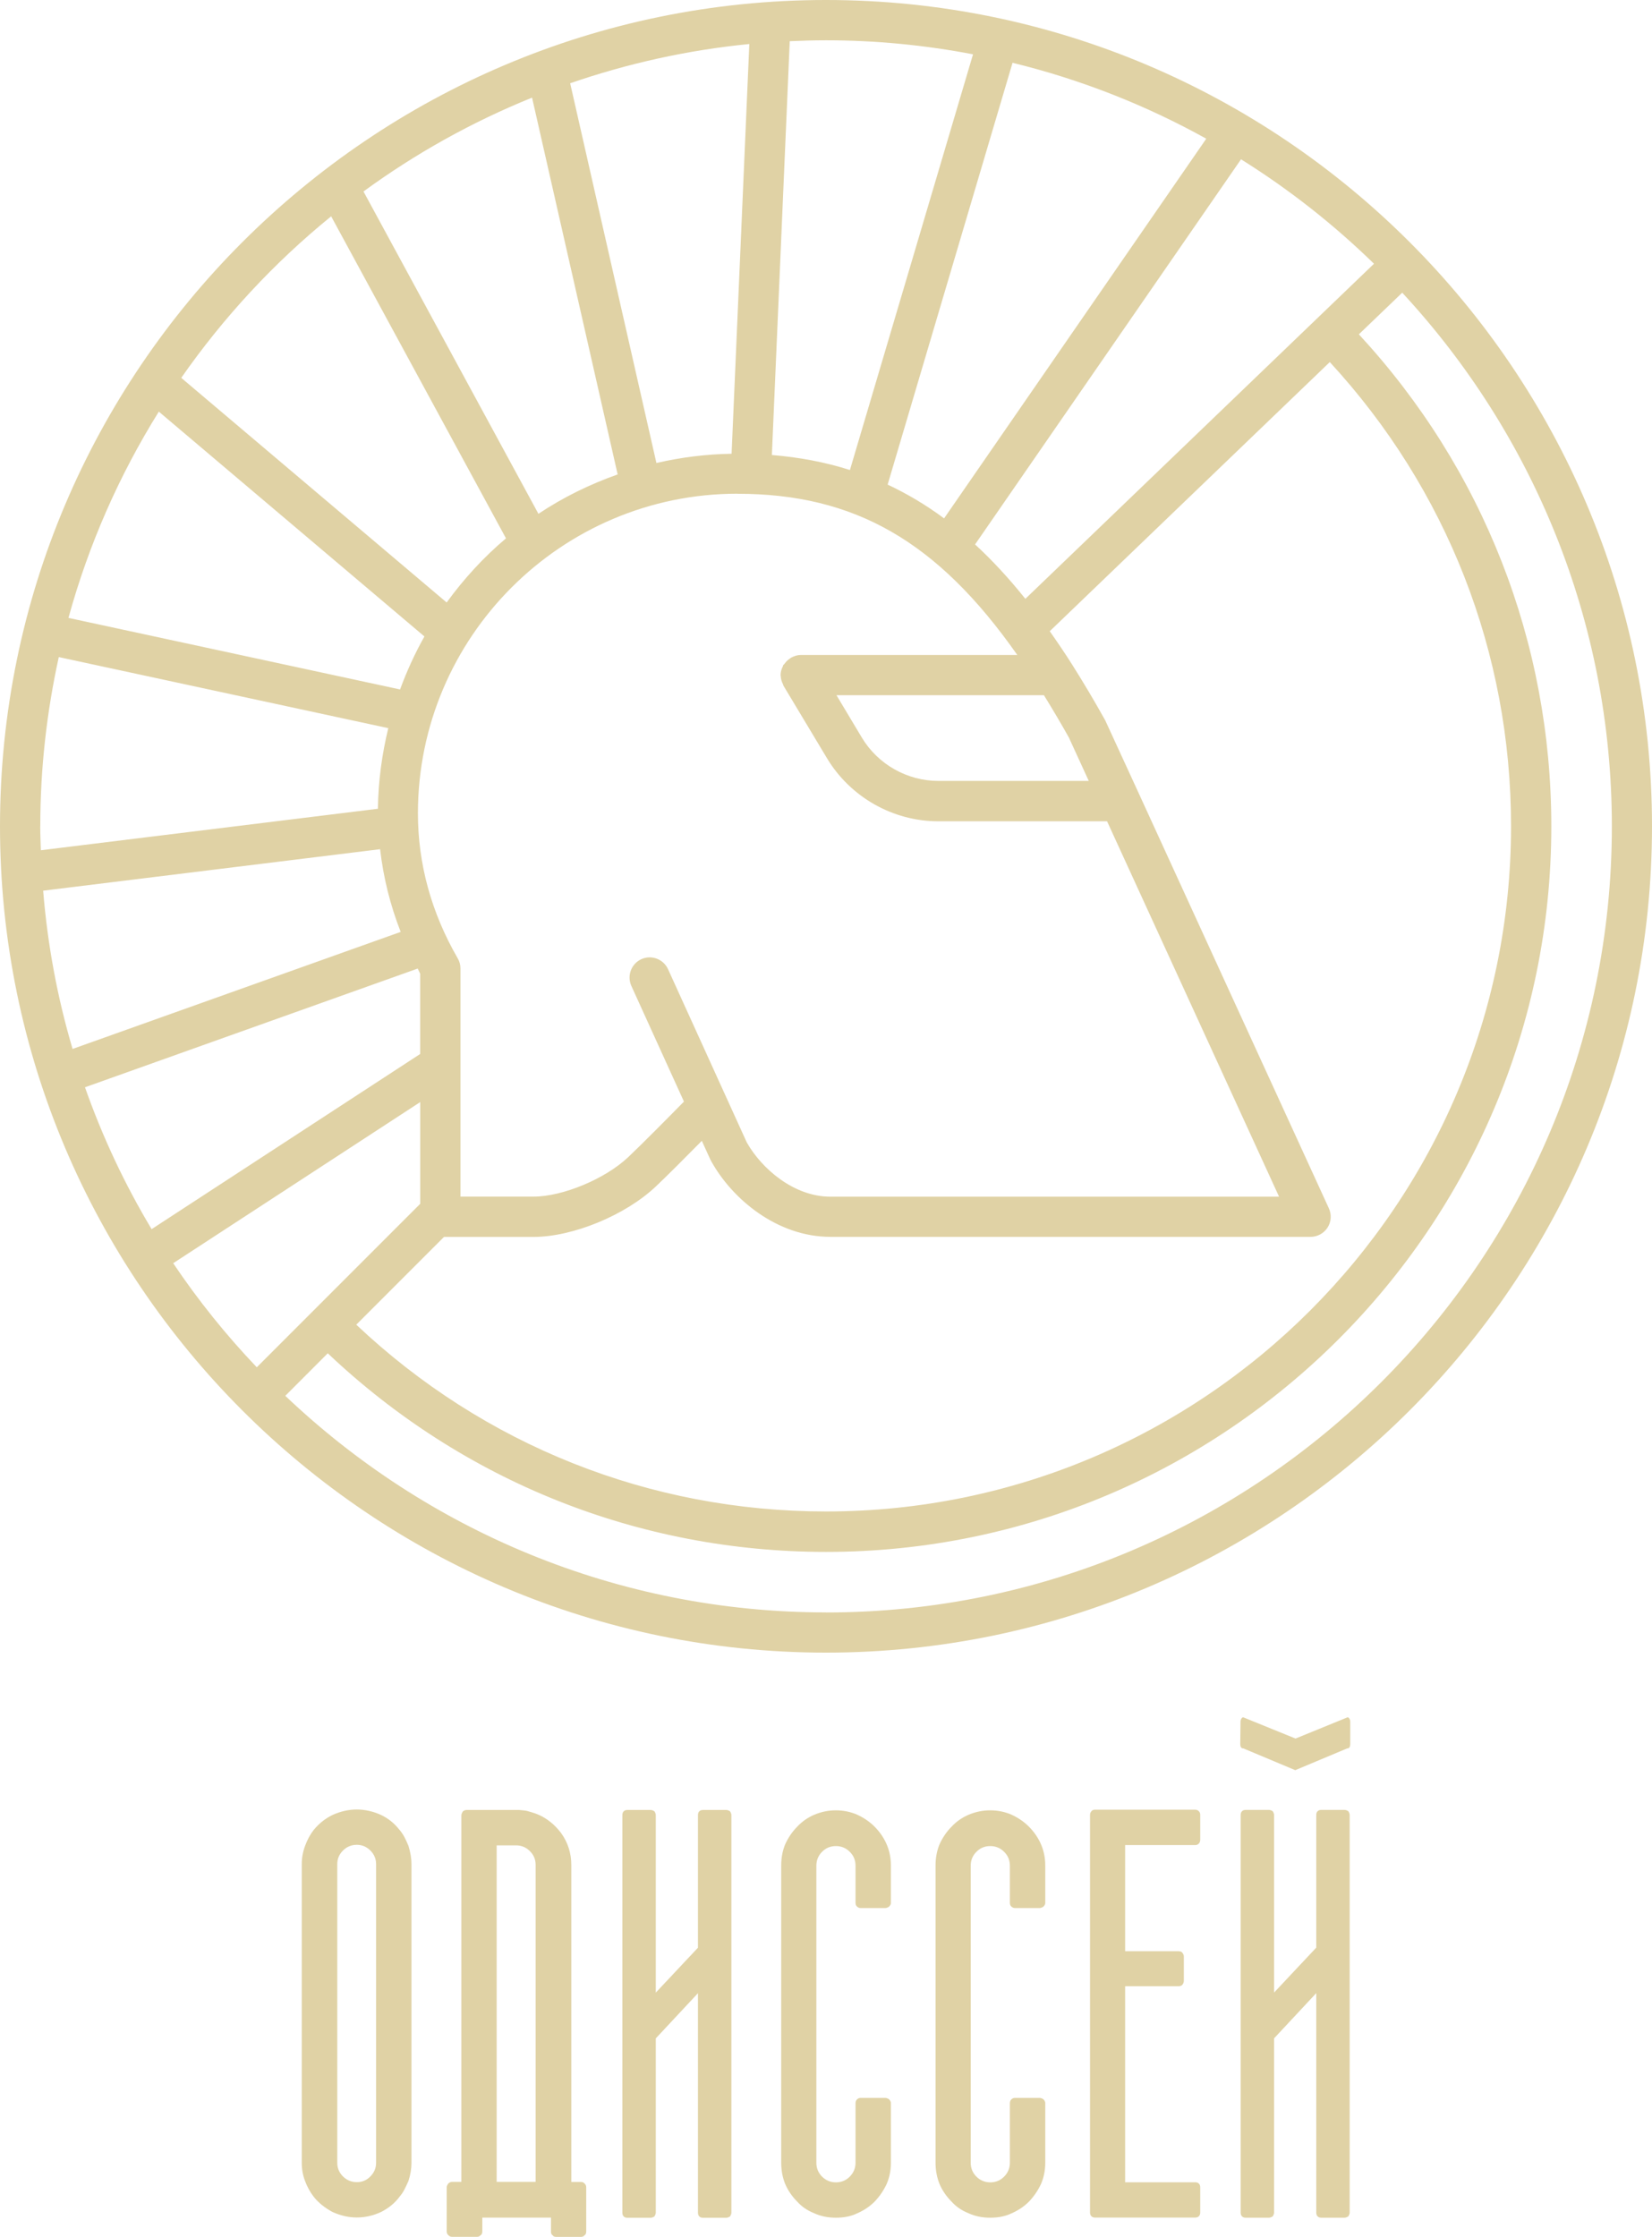 <?xml version="1.0" encoding="UTF-8"?> <svg xmlns="http://www.w3.org/2000/svg" id="_Слой_2" data-name="Слой 2" viewBox="0 0 235.79 319.14"><defs><style> .cls-1 { fill: #e0d2a5; } </style></defs><g id="_Слой_1-2" data-name="Слой 1"><g><g><path class="cls-1" d="M57.02,261.07c.28,.34,.53,.7,.72,1.07,.19,.37,.38,.78,.56,1.22,.28,.91,.43,1.77,.43,2.6v42.61c0,.83-.14,1.7-.43,2.6-.18,.42-.37,.81-.56,1.19-.19,.37-.43,.73-.72,1.07-.65,.88-1.53,1.61-2.64,2.17-1.11,.52-2.27,.78-3.46,.78s-2.29-.26-3.46-.78c-1.11-.6-2.01-1.32-2.68-2.17-.52-.67-.93-1.42-1.24-2.25-.31-.8-.47-1.67-.47-2.6v-42.61c0-.91,.16-1.77,.47-2.6,.31-.86,.72-1.62,1.24-2.29,.75-.91,1.64-1.62,2.68-2.13,1.16-.52,2.32-.78,3.46-.78s2.34,.26,3.46,.78c1.04,.49,1.92,1.2,2.64,2.13Zm-3.34,4.9c0-.75-.27-1.4-.81-1.94-.54-.54-1.19-.82-1.94-.82s-1.44,.27-1.98,.82c-.54,.54-.81,1.19-.81,1.94v42.61c0,.75,.27,1.4,.81,1.94,.54,.54,1.21,.82,1.98,.82s1.4-.27,1.94-.82c.54-.55,.81-1.19,.81-1.94v-42.61Z"></path><path class="cls-1" d="M68.84,316.39v1.98c0,.26-.08,.44-.23,.54-.16,.16-.32,.23-.51,.23h-3.57c-.21,0-.39-.07-.54-.23-.16-.15-.23-.34-.23-.54v-6.33c0-.13,.08-.3,.23-.51,.16-.15,.34-.23,.54-.23h1.32v-52.29c0-.15,.07-.33,.19-.54,.13-.13,.3-.21,.51-.23h7.57c.21,.03,.41,.04,.6,.06,.19,.01,.39,.05,.6,.1l1.13,.35c.75,.28,1.42,.66,2.02,1.13,.6,.46,1.14,1.02,1.63,1.67,.96,1.35,1.44,2.85,1.44,4.51v45.25h1.36c.23,0,.42,.08,.54,.23,.16,.16,.23,.33,.23,.51v6.33c0,.26-.08,.44-.23,.54-.13,.16-.31,.23-.54,.23h-3.49c-.26,0-.44-.07-.54-.23-.16-.1-.23-.28-.23-.54v-1.98h-9.79Zm7.61-5.09v-45.25c0-.75-.27-1.4-.82-1.94-.54-.54-1.2-.82-1.98-.82h-2.76v48.01h5.56Z"></path><path class="cls-1" d="M104.39,315.69c0,.15-.07,.34-.19,.54-.21,.13-.39,.19-.54,.19h-3.34c-.21,0-.38-.06-.51-.19-.13-.13-.19-.31-.19-.54v-31.31l-6.02,6.45v24.86c0,.15-.07,.34-.19,.54-.21,.13-.39,.19-.54,.19h-3.34c-.21,0-.38-.06-.51-.19-.13-.13-.19-.31-.19-.54v-56.72c0-.23,.07-.42,.19-.54,.13-.13,.3-.19,.51-.19h3.34c.16,0,.34,.06,.54,.19,.13,.21,.19,.39,.19,.54v25.33l6.02-6.41v-18.92c0-.23,.06-.42,.19-.54,.13-.13,.3-.19,.51-.19h3.34c.16,0,.34,.06,.54,.19,.13,.21,.19,.39,.19,.54v56.72Z"></path><path class="cls-1" d="M122.11,266.19c0-.77-.27-1.44-.82-1.98-.54-.54-1.2-.82-1.98-.82s-1.44,.27-1.98,.82c-.54,.54-.81,1.21-.81,1.98v42.38c0,.77,.27,1.44,.81,1.98,.54,.54,1.21,.82,1.98,.82s1.44-.27,1.98-.82c.54-.54,.82-1.21,.82-1.98v-8.51c0-.21,.07-.37,.19-.51,.16-.15,.32-.23,.51-.23h3.57c.13,0,.3,.06,.51,.19,.13,.13,.22,.28,.27,.46v8.59c0,1.11-.21,2.14-.62,3.07-.44,.93-1.01,1.76-1.71,2.49-.7,.7-1.53,1.25-2.49,1.67-.86,.42-1.86,.62-3.03,.62s-2.16-.21-3.07-.62c-.98-.39-1.8-.94-2.45-1.67-.73-.73-1.3-1.55-1.71-2.49-.39-.96-.58-1.98-.58-3.07v-42.38c0-1.11,.19-2.14,.58-3.07,.44-.95,1.01-1.79,1.71-2.49,.67-.72,1.49-1.3,2.45-1.71,1.01-.42,2.03-.62,3.07-.62s2.1,.21,3.03,.62c.96,.44,1.79,1.01,2.49,1.71,.72,.73,1.3,1.55,1.71,2.49s.62,1.96,.62,3.07v5.4c-.03,.15-.12,.31-.27,.46-.21,.13-.38,.19-.51,.19h-3.57c-.18,0-.35-.08-.51-.23-.13-.13-.19-.3-.19-.51v-5.32Z"></path><path class="cls-1" d="M144.14,266.19c0-.77-.27-1.44-.82-1.98-.54-.54-1.2-.82-1.98-.82s-1.44,.27-1.98,.82c-.54,.54-.81,1.21-.81,1.98v42.38c0,.77,.27,1.44,.81,1.98,.54,.54,1.21,.82,1.98,.82s1.44-.27,1.98-.82c.54-.54,.82-1.21,.82-1.98v-8.51c0-.21,.07-.37,.19-.51,.16-.15,.32-.23,.51-.23h3.57c.13,0,.3,.06,.51,.19,.13,.13,.22,.28,.27,.46v8.59c0,1.11-.21,2.14-.62,3.07-.44,.93-1.01,1.76-1.71,2.49-.7,.7-1.53,1.25-2.49,1.67-.86,.42-1.86,.62-3.03,.62s-2.16-.21-3.07-.62c-.98-.39-1.8-.94-2.45-1.67-.73-.73-1.3-1.55-1.71-2.49-.39-.96-.58-1.98-.58-3.07v-42.38c0-1.11,.19-2.14,.58-3.07,.44-.95,1.01-1.79,1.71-2.49,.67-.72,1.49-1.3,2.45-1.71,1.01-.42,2.03-.62,3.07-.62s2.1,.21,3.03,.62c.96,.44,1.79,1.01,2.49,1.71,.72,.73,1.3,1.55,1.71,2.49s.62,1.96,.62,3.07v5.4c-.03,.15-.12,.31-.27,.46-.21,.13-.38,.19-.51,.19h-3.57c-.18,0-.35-.08-.51-.23-.13-.13-.19-.3-.19-.51v-5.32Z"></path><path class="cls-1" d="M160.59,263.28v15.11h7.61c.23,0,.42,.06,.54,.19,.16,.21,.23,.39,.23,.54v3.5c0,.21-.08,.4-.23,.58-.13,.13-.31,.19-.54,.19h-7.61v27.97h10.02c.21,0,.38,.06,.51,.19s.19,.31,.19,.54v3.57c0,.23-.07,.42-.19,.54-.13,.13-.3,.19-.51,.19h-14.33c-.21,0-.38-.06-.51-.19-.13-.13-.19-.31-.19-.54v-56.72c0-.21,.07-.37,.19-.51,.1-.15,.27-.23,.51-.23h14.33c.21,0,.38,.08,.51,.23,.13,.13,.19,.3,.19,.51v3.53c0,.24-.07,.42-.19,.55-.13,.15-.3,.23-.51,.23h-10.02Z"></path><path class="cls-1" d="M177.45,249.45h-.12c-.21-.08-.31-.28-.31-.62l.04-3.19c0-.16,.04-.3,.12-.43,.08-.13,.17-.19,.27-.19l7.46,3.03,7.42-3.03c.1,0,.19,.06,.27,.19,.08,.13,.12,.27,.12,.43v3.19c0,.34-.1,.54-.31,.62h-.12l-7.42,3.11-7.42-3.11Zm15.19,66.23c0,.15-.07,.34-.19,.54-.21,.13-.39,.19-.54,.19h-3.34c-.21,0-.38-.06-.51-.19-.13-.13-.19-.31-.19-.54v-31.31l-6.02,6.45v24.86c0,.15-.07,.34-.19,.54-.21,.13-.39,.19-.54,.19h-3.34c-.21,0-.38-.06-.51-.19-.13-.13-.19-.31-.19-.54v-56.72c0-.23,.07-.42,.19-.54,.13-.13,.3-.19,.51-.19h3.34c.16,0,.34,.06,.54,.19,.13,.21,.19,.39,.19,.54v25.33l6.02-6.41v-18.92c0-.23,.06-.42,.19-.54,.13-.13,.3-.19,.51-.19h3.34c.16,0,.34,.06,.54,.19,.13,.21,.19,.39,.19,.54v56.72Z"></path></g><path class="cls-1" d="M117.89,0C52.89,0,0,52.89,0,117.89s52.89,117.9,117.89,117.9,117.9-52.89,117.9-117.9S182.9,0,117.89,0ZM5.75,117.89c0-8.29,.93-16.36,2.64-24.14l47.03,10.14c-.9,3.7-1.43,7.54-1.48,11.5l-48.11,5.92c-.03-1.14-.09-2.28-.09-3.43Zm98.67-53.15c-3.69,.06-7.27,.52-10.73,1.32l-12.31-54.18c8.15-2.81,16.7-4.73,25.57-5.6l-2.53,58.45Zm-16.26,2.95c-4.02,1.42-7.82,3.29-11.31,5.62L51.88,27.32c7.39-5.4,15.46-9.91,24.06-13.39l12.22,53.77Zm17.1,2.76c16.67,0,28.53,6.73,39.94,23h-30.91c-.48,0-.91,.15-1.31,.35-.11,.06-.2,.13-.31,.21-.29,.2-.52,.44-.72,.73-.05,.07-.13,.1-.17,.17-.02,.04-.01,.09-.03,.13-.2,.39-.34,.82-.34,1.29,0,0,0,.01,0,.02,0,.04,.02,.07,.02,.1,.02,.44,.15,.84,.34,1.21,.03,.05,.01,.1,.04,.15l6.23,10.38c3.33,5.54,9.41,8.99,15.87,8.99h24.1l24.55,53.56H118.53c-5.23,0-9.84-4.01-11.95-7.76l-11.23-24.7c-.66-1.44-2.36-2.09-3.81-1.43-1.44,.66-2.08,2.36-1.43,3.81l7.51,16.51c-2.06,2.1-5.98,6.06-7.96,7.93-3.28,3.1-9.34,5.63-13.52,5.63h-10.42v-32.56c0-.51-.13-1-.39-1.44-3.77-6.52-5.68-13.49-5.68-20.69,0-25.14,20.46-45.6,45.6-45.6Zm21.43-1.3l17.83-60.19c9.78,2.39,19.06,6.06,27.65,10.83l-37.42,54.17c-2.59-1.92-5.27-3.51-8.06-4.82Zm25.94,36.23l2.77,6.04h-21.46c-4.46,0-8.65-2.37-10.94-6.2l-3.61-6.03h29.61c1.27,2.06,2.52,4.17,3.64,6.18Zm-95.52-7.01l-47.34-10.21c2.89-10.51,7.27-20.4,12.9-29.43l37.91,32.08c-1.36,2.4-2.51,4.94-3.48,7.56Zm-2.86,22.78c.46,4.01,1.44,7.98,2.94,11.81l-46.83,16.7c-2.15-7.25-3.57-14.81-4.2-22.58l48.1-5.92Zm5.37,17.04c.13,.24,.22,.5,.35,.74v11.45l-38.33,24.99c-3.82-6.37-7.01-13.14-9.51-20.24l47.49-16.94Zm3.75,38.29h12.77c5.63,0,13.14-3.1,17.48-7.21,1.59-1.5,4.4-4.32,6.55-6.5l1.24,2.72s.05,.08,.08,.12c.01,.03,.01,.06,.03,.08,2.97,5.37,9.39,10.78,17.01,10.78h68.53c.98,0,1.89-.5,2.42-1.32,.53-.82,.6-1.86,.19-2.75l-27.18-59.31-4.74-10.31c-1.53-2.75-3.13-5.44-4.75-8-1.05-1.66-2.11-3.21-3.17-4.72l39.97-38.4c16.7,18.1,25.87,41.45,25.87,66.22,0,53.91-43.86,97.77-97.77,97.77-25.15,0-48.84-9.46-67.05-26.65l12.53-12.53Zm82.98-91.04c-2.33-2.91-4.72-5.5-7.18-7.76l37.96-54.95c6.86,4.28,13.22,9.29,18.98,14.9l-49.76,47.81Zm-7.47-77.69l-17.57,59.31c-3.52-1.12-7.22-1.82-11.14-2.14l2.55-59.04c1.71-.08,3.44-.13,5.17-.13,7.17,0,14.19,.7,20.99,2ZM47.27,30.87l24.95,45.94c-3.19,2.69-6.01,5.77-8.47,9.15L25.87,53.91c6.03-8.64,13.23-16.41,21.39-23.04ZM24.72,180.23l35.26-22.99v14.51l-23.33,23.33c-4.38-4.6-8.38-9.56-11.93-14.85Zm93.18,49.82c-29.89,0-57.06-11.78-77.18-30.9l6.06-6.07c19.3,18.28,44.43,28.34,71.12,28.34,57.08,0,103.52-46.44,103.52-103.52,0-26.27-9.74-51.03-27.47-70.2l6.19-5.94c18.55,20.01,29.92,46.77,29.92,76.15,0,61.84-50.31,112.15-112.15,112.15Z"></path></g></g></svg> 